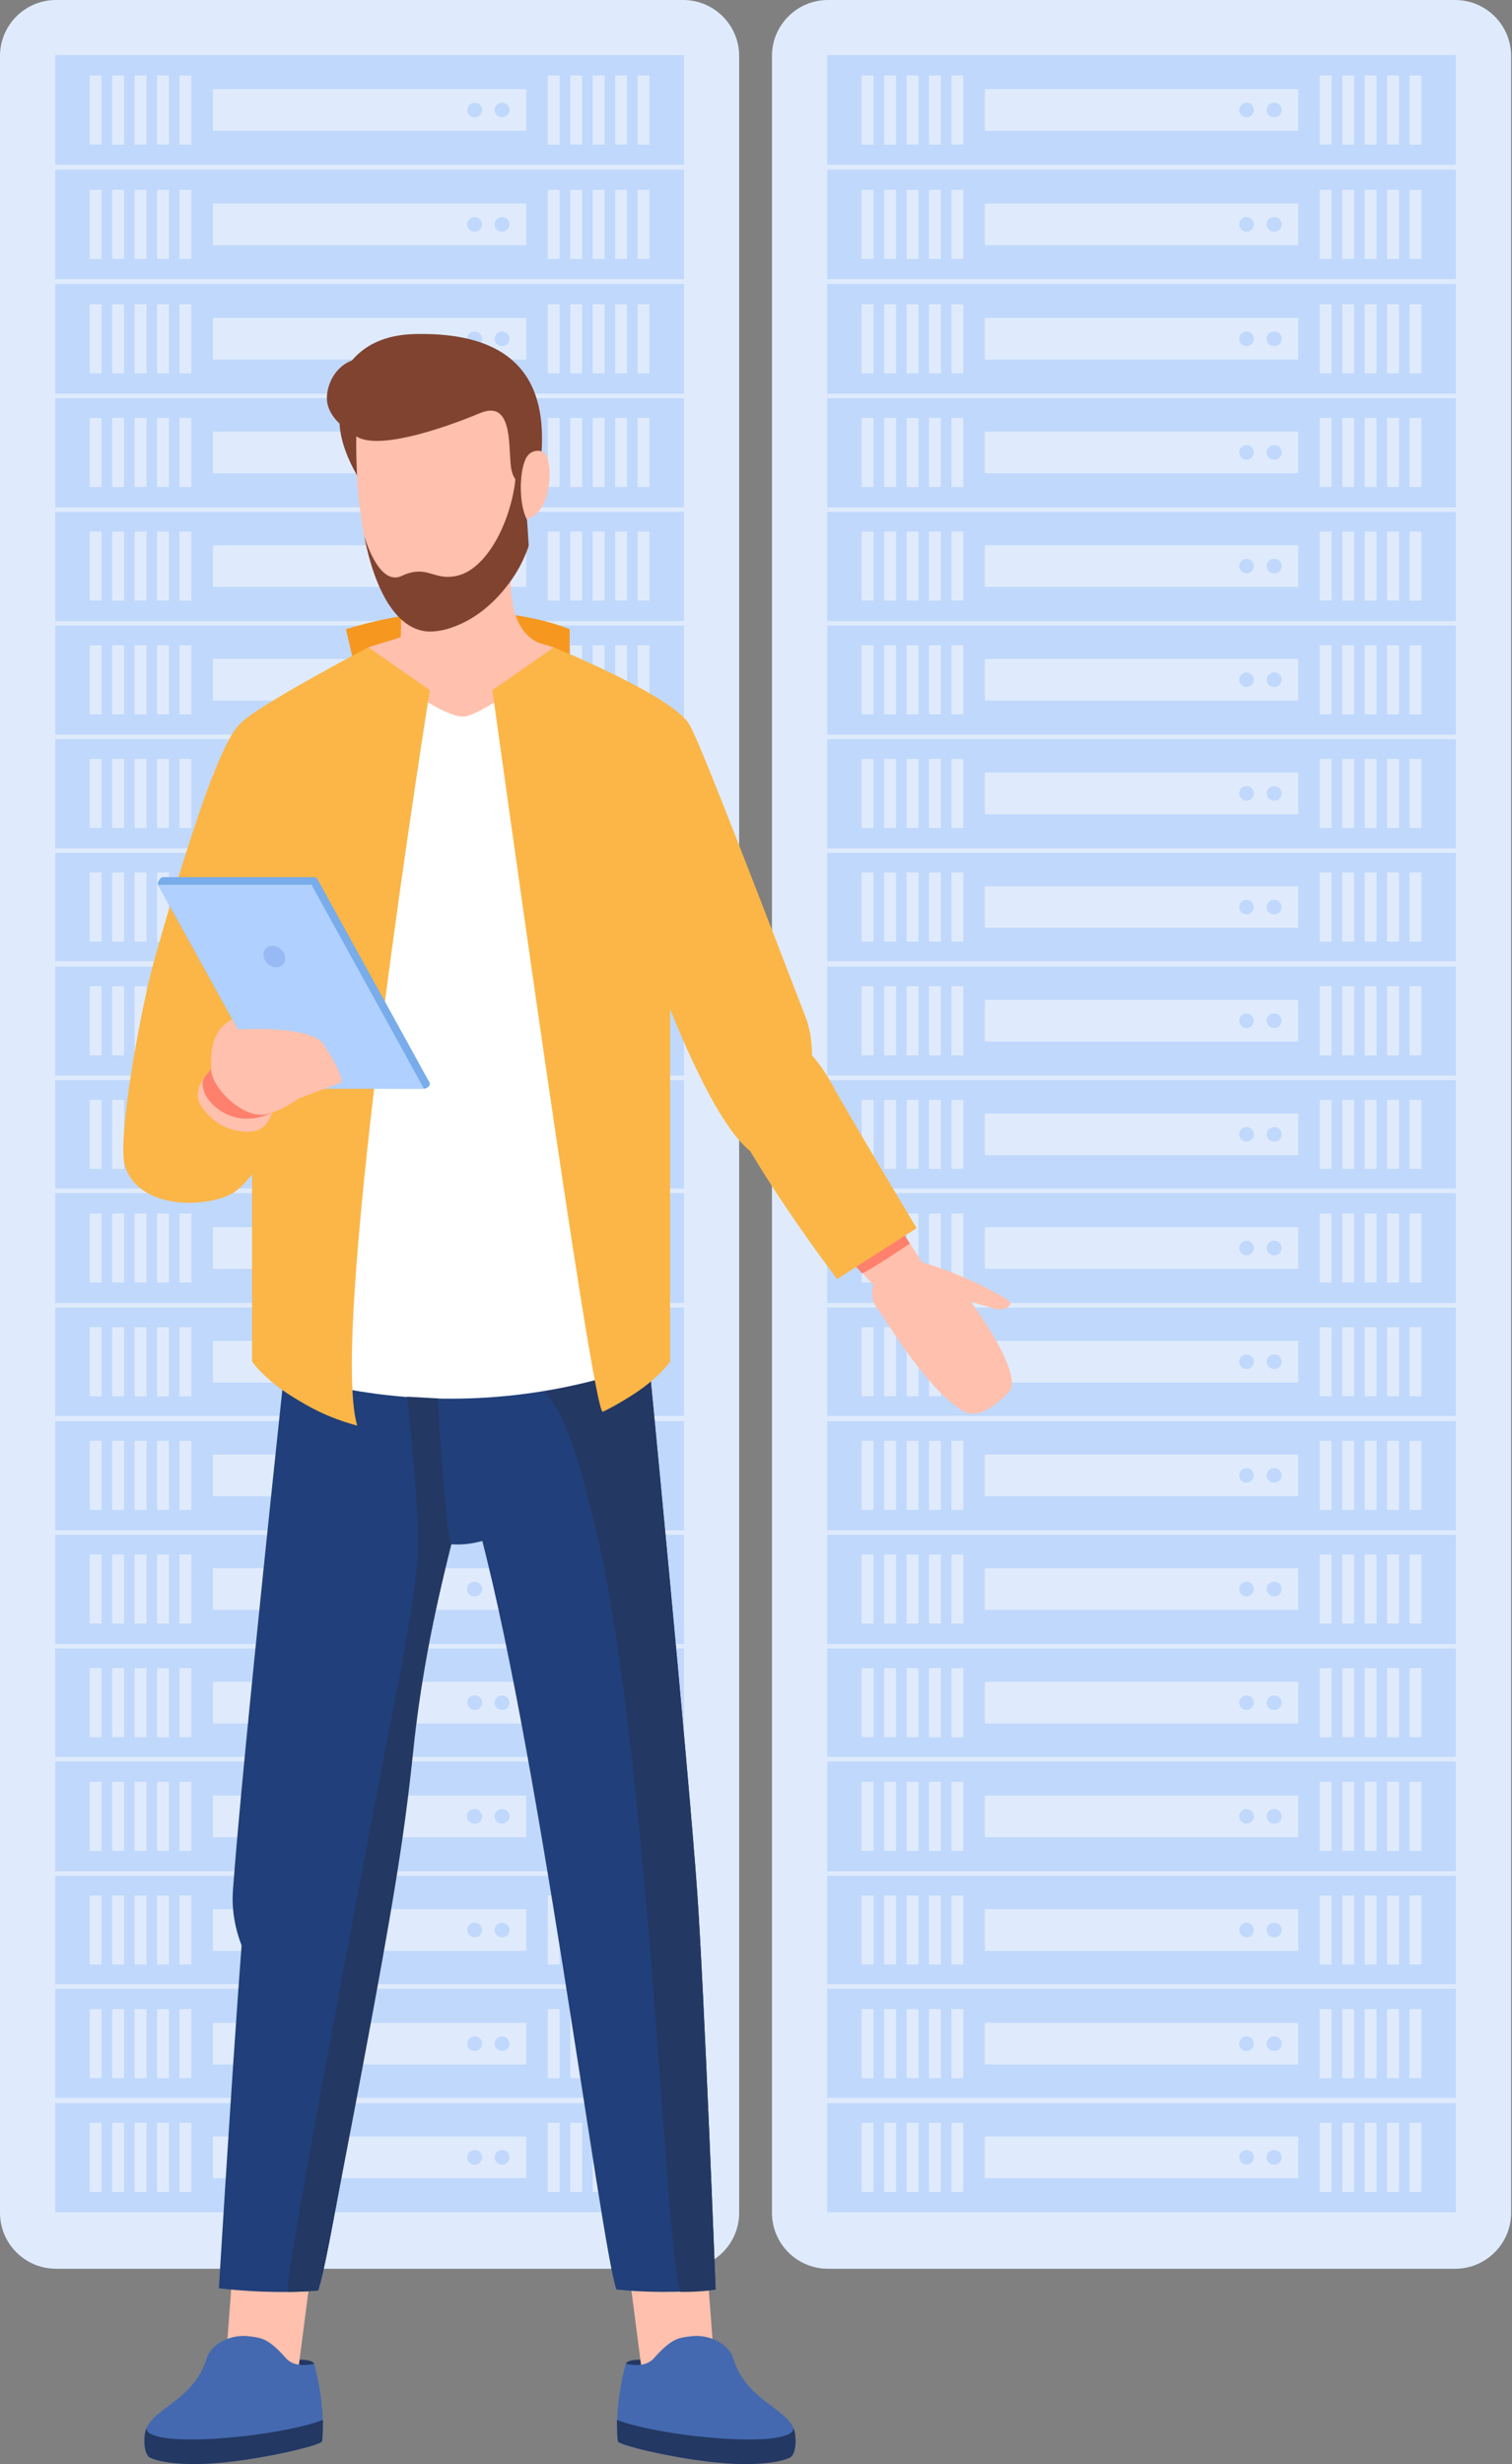 <svg width="270" height="440" fill="none" xmlns="http://www.w3.org/2000/svg"><rect width="100%" height="100%" fill="#808080" stroke="none"/><path d="M259.841 0H147.849c-5.523 0-10 4.477-10 10v385.127c0 5.523 4.477 10 10 10h111.992c5.523 0 10-4.477 10-10V10c0-5.523-4.477-10-10-10z" fill="#DFEBFD"/><path d="M259.982 9.434H147.708v386.014h112.274V9.434z" fill="#C0D8FB"/><path d="M259.981 374.605H147.707v.821h112.274v-.821zm0 20.433H147.707v.821h112.274v-.821zm-103.993-15.975h-2.117v12.338h2.117v-12.338zm4.009 0h-2.117v12.338h2.117v-12.338zm4.008 0h-2.117v12.338h2.117v-12.338zm4.008 0h-2.117v12.338h2.117v-12.338zm4.008 0h-2.117v12.338h2.117v-12.338zm65.762 0h-2.117v12.338h2.117v-12.338zm4.018 0h-2.116v12.338h2.116v-12.338zm4.008 0h-2.117v12.338h2.117v-12.338zm4.009 0h-2.117v12.338h2.117v-12.338zm4.008 0h-2.117v12.338h2.117v-12.338zm-22.001 2.444h-55.961v7.44h55.961v-7.44z" fill="#DFEBFD"/><path d="M227.532 386.532a1.301 1.301 0 100-2.6 1.301 1.301 0 100 2.6zm-4.939 0c.719 0 1.303-.582 1.303-1.3 0-.718-.584-1.3-1.303-1.3-.72 0-1.304.582-1.304 1.3 0 .718.584 1.3 1.304 1.3z" fill="#C0D8FB"/><path d="M259.981 354.309H147.707v.821h112.274v-.821zm0 20.433H147.707v.821h112.274v-.821zm-103.993-15.975h-2.117v12.338h2.117v-12.338zm4.009 0h-2.117v12.338h2.117v-12.338zm4.008 0h-2.117v12.338h2.117v-12.338zm4.008 0h-2.117v12.338h2.117v-12.338zm4.008 0h-2.117v12.338h2.117v-12.338zm65.762 0h-2.117v12.338h2.117v-12.338zm4.018 0h-2.116v12.338h2.116v-12.338zm4.008 0h-2.117v12.338h2.117v-12.338zm4.009 0h-2.117v12.338h2.117v-12.338zm4.008 0h-2.117v12.338h2.117v-12.338zm-22.001 2.444h-55.961v7.44h55.961v-7.44z" fill="#DFEBFD"/><path d="M227.532 366.236a1.301 1.301 0 100-2.6 1.301 1.301 0 100 2.6zm-4.939 0c.719 0 1.303-.582 1.303-1.3 0-.718-.584-1.3-1.303-1.3-.72 0-1.304.582-1.304 1.3 0 .718.584 1.3 1.304 1.3z" fill="#C0D8FB"/><path d="M155.989 338.471h-2.117v12.328h2.117v-12.328zm4.009 0h-2.117v12.328h2.117v-12.328zm4.008 0h-2.117v12.328h2.117v-12.328zm4.008 0h-2.117v12.328h2.117v-12.328zm4.008 0h-2.117v12.328h2.117v-12.328zm65.761 0h-2.117v12.328h2.117v-12.328zm4.018 0h-2.116v12.328h2.116v-12.328zm4.008 0h-2.117v12.328h2.117v-12.328zm4.009 0h-2.117v12.328h2.117v-12.328zm4.008 0h-2.117v12.328h2.117v-12.328zm-22.001 2.444h-55.961v7.44h55.961v-7.44z" fill="#DFEBFD"/><path d="M227.532 345.94a1.301 1.301 0 100-2.6 1.301 1.301 0 100 2.6zm-4.939 0c.719 0 1.303-.582 1.303-1.3 0-.718-.584-1.3-1.303-1.3-.72 0-1.304.582-1.304 1.3 0 .718.584 1.3 1.304 1.3z" fill="#C0D8FB"/><path d="M259.981 313.717H147.707v.822h112.274v-.822zm0 20.423H147.707v.822h112.274v-.822zm-103.993-15.965h-2.117v12.338h2.117v-12.338zm4.009 0h-2.117v12.338h2.117v-12.338zm4.008 0h-2.117v12.338h2.117v-12.338zm4.008 0h-2.117v12.338h2.117v-12.338zm4.008 0h-2.117v12.338h2.117v-12.338zm65.762 0h-2.117v12.338h2.117v-12.338zm4.018 0h-2.116v12.338h2.116v-12.338zm4.008 0h-2.117v12.338h2.117v-12.338zm4.009 0h-2.117v12.338h2.117v-12.338zm4.008 0h-2.117v12.338h2.117v-12.338zm-22.001 2.445h-55.961v7.439h55.961v-7.439z" fill="#DFEBFD"/><path d="M227.532 325.645a1.301 1.301 0 100-2.601 1.301 1.301 0 100 2.601zm-4.939 0c.719 0 1.303-.583 1.303-1.301s-.584-1.3-1.303-1.3c-.72 0-1.304.582-1.304 1.3 0 .718.584 1.301 1.304 1.301z" fill="#C0D8FB"/><path d="M155.989 297.879h-2.117v12.338h2.117v-12.338zm4.009 0h-2.117v12.338h2.117v-12.338zm4.008 0h-2.117v12.338h2.117v-12.338zm4.008 0h-2.117v12.338h2.117v-12.338zm4.008 0h-2.117v12.338h2.117v-12.338zm65.761 0h-2.117v12.338h2.117v-12.338zm4.018 0h-2.116v12.338h2.116v-12.338zm4.008 0h-2.117v12.338h2.117v-12.338zm4.009 0h-2.117v12.338h2.117v-12.338zm4.008 0h-2.117v12.338h2.117v-12.338zm-22.001 2.444h-55.961v7.44h55.961v-7.44z" fill="#DFEBFD"/><path d="M227.532 305.348a1.301 1.301 0 100-2.6 1.301 1.301 0 100 2.6zm-4.939 0c.719 0 1.303-.582 1.303-1.3 0-.718-.584-1.3-1.303-1.3-.72 0-1.304.582-1.304 1.3 0 .718.584 1.3 1.304 1.3z" fill="#C0D8FB"/><path d="M259.981 293.548H147.707v.822h112.274v-.822zm-103.993-15.965h-2.117v12.329h2.117v-12.329zm4.009 0h-2.117v12.329h2.117v-12.329zm4.008 0h-2.117v12.329h2.117v-12.329zm4.008 0h-2.117v12.329h2.117v-12.329zm4.008 0h-2.117v12.329h2.117v-12.329zm65.762 0h-2.117v12.329h2.117v-12.329zm4.018 0h-2.116v12.329h2.116v-12.329zm4.008 0h-2.117v12.329h2.117v-12.329zm4.009 0h-2.117v12.329h2.117v-12.329zm4.008 0h-2.117v12.329h2.117v-12.329zm-22.001 2.445h-55.961v7.439h55.961v-7.439z" fill="#DFEBFD"/><path d="M227.532 285.053a1.301 1.301 0 100-2.601 1.301 1.301 0 100 2.601zm-4.939 0c.719 0 1.303-.582 1.303-1.301 0-.718-.584-1.3-1.303-1.3-.72 0-1.304.582-1.304 1.3 0 .719.584 1.301 1.304 1.301z" fill="#C0D8FB"/><path d="M259.981 252.829H147.707v.821h112.274v-.821zm0 20.423H147.707v.821h112.274v-.821zm-103.993-15.965h-2.117v12.328h2.117v-12.328zm4.009 0h-2.117v12.328h2.117v-12.328zm4.008 0h-2.117v12.328h2.117v-12.328zm4.008 0h-2.117v12.328h2.117v-12.328zm4.008 0h-2.117v12.328h2.117v-12.328zm65.761 0h-2.117v12.328h2.117v-12.328zm4.018 0h-2.116v12.328h2.116v-12.328zm4.008 0h-2.117v12.328h2.117v-12.328zm4.008 0h-2.117v12.328h2.117v-12.328zm4.01 0h-2.117v12.328h2.117v-12.328zm-22.001 2.444h-55.961v7.44h55.961v-7.44z" fill="#DFEBFD"/><path d="M227.532 264.757a1.301 1.301 0 100-2.601 1.301 1.301 0 100 2.601zm-4.939 0c.719 0 1.303-.583 1.303-1.301s-.584-1.3-1.303-1.3c-.72 0-1.304.582-1.304 1.3 0 .718.584 1.301 1.304 1.301z" fill="#C0D8FB"/><path d="M259.981 252.956H147.707v.822h112.274v-.822zm-103.993-15.964h-2.117v12.337h2.117v-12.337zm4.009 0h-2.117v12.337h2.117v-12.337zm4.008 0h-2.117v12.337h2.117v-12.337zm4.008 0h-2.117v12.337h2.117v-12.337zm4.008 0h-2.117v12.337h2.117v-12.337zm65.762 0h-2.117v12.337h2.117v-12.337zm4.018 0h-2.116v12.337h2.116v-12.337zm4.008 0h-2.117v12.337h2.117v-12.337zm4.009 0h-2.117v12.337h2.117v-12.337zm4.008 0h-2.117v12.337h2.117v-12.337zm-22.001 2.444h-55.961v7.44h55.961v-7.44z" fill="#DFEBFD"/><path d="M227.532 244.461a1.301 1.301 0 100-2.601 1.301 1.301 0 100 2.601zm-4.939 0c.719 0 1.303-.582 1.303-1.3 0-.719-.584-1.301-1.303-1.301-.72 0-1.304.582-1.304 1.301 0 .718.584 1.3 1.304 1.3z" fill="#C0D8FB"/><path d="M259.981 212.237H147.707v.822h112.274v-.822zm0 20.424H147.707v.821h112.274v-.821zm-103.993-15.965h-2.117v12.328h2.117v-12.328zm4.009 0h-2.117v12.328h2.117v-12.328zm4.008 0h-2.117v12.328h2.117v-12.328zm4.008 0h-2.117v12.328h2.117v-12.328zm4.008 0h-2.117v12.328h2.117v-12.328zm65.762 0h-2.117v12.328h2.117v-12.328zm4.018 0h-2.116v12.328h2.116v-12.328zm4.008 0h-2.117v12.328h2.117v-12.328zm4.009 0h-2.117v12.328h2.117v-12.328zm4.008 0h-2.117v12.328h2.117v-12.328zm-22.001 2.444h-55.961v7.44h55.961v-7.44z" fill="#DFEBFD"/><path d="M227.532 224.165a1.301 1.301 0 100-2.601 1.301 1.301 0 100 2.601zm-4.939 0c.719 0 1.303-.582 1.303-1.301 0-.718-.584-1.3-1.303-1.3-.72 0-1.304.582-1.304 1.3 0 .719.584 1.301 1.304 1.301z" fill="#C0D8FB"/><path d="M155.989 196.4h-2.117v12.328h2.117V196.4zm4.009 0h-2.117v12.328h2.117V196.4zm4.008 0h-2.117v12.328h2.117V196.4zm4.008 0h-2.117v12.328h2.117V196.4zm4.008 0h-2.117v12.328h2.117V196.4zm65.761 0h-2.117v12.328h2.117V196.4zm4.018 0h-2.116v12.328h2.116V196.4zm4.008 0h-2.117v12.328h2.117V196.4zm4.009 0h-2.117v12.328h2.117V196.4zm4.008 0h-2.117v12.328h2.117V196.4zm-22.001 2.444h-55.961v7.44h55.961v-7.44z" fill="#DFEBFD"/><path d="M227.532 203.869a1.301 1.301 0 100-2.601 1.301 1.301 0 100 2.601zm-4.939 0c.719 0 1.303-.582 1.303-1.3 0-.719-.584-1.301-1.303-1.301-.72 0-1.304.582-1.304 1.301 0 .718.584 1.3 1.304 1.3z" fill="#C0D8FB"/><path d="M259.981 171.646H147.707v.821h112.274v-.821zm0 20.423H147.707v.821h112.274v-.821zm-103.993-15.965h-2.117v12.338h2.117v-12.338zm4.009 0h-2.117v12.338h2.117v-12.338zm4.008 0h-2.117v12.338h2.117v-12.338zm4.008 0h-2.117v12.338h2.117v-12.338zm4.008 0h-2.117v12.338h2.117v-12.338zm65.762 0h-2.117v12.338h2.117v-12.338zm4.018 0h-2.116v12.338h2.116v-12.338zm4.008 0h-2.117v12.338h2.117v-12.338zm4.009 0h-2.117v12.338h2.117v-12.338zm4.008 0h-2.117v12.338h2.117v-12.338zm-22.001 2.444h-55.961v7.44h55.961v-7.44z" fill="#DFEBFD"/><path d="M227.532 183.573a1.301 1.301 0 100-2.601 1.301 1.301 0 100 2.601zm-4.939 0c.719 0 1.303-.582 1.303-1.3a1.303 1.303 0 00-2.607 0c0 .718.584 1.3 1.304 1.3z" fill="#C0D8FB"/><path d="M259.981 171.773H147.707v.821h112.274v-.821zm-103.993-15.965h-2.117v12.338h2.117v-12.338zm4.009 0h-2.117v12.338h2.117v-12.338zm4.008 0h-2.117v12.338h2.117v-12.338zm4.008 0h-2.117v12.338h2.117v-12.338zm4.008 0h-2.117v12.338h2.117v-12.338zm65.762 0h-2.117v12.338h2.117v-12.338zm4.018 0h-2.116v12.338h2.116v-12.338zm4.008 0h-2.117v12.338h2.117v-12.338zm4.009 0h-2.117v12.338h2.117v-12.338zm4.008 0h-2.117v12.338h2.117v-12.338zm-22.001 2.444h-55.961v7.44h55.961v-7.44z" fill="#DFEBFD"/><path d="M227.532 163.277a1.301 1.301 0 100-2.601 1.301 1.301 0 100 2.601zm-4.939 0c.719 0 1.303-.582 1.303-1.3a1.303 1.303 0 00-2.607 0c0 .718.584 1.3 1.304 1.3z" fill="#C0D8FB"/><path d="M259.981 151.477H147.707v.821h112.274v-.821zm-103.993-15.965h-2.117v12.338h2.117v-12.338zm4.009 0h-2.117v12.338h2.117v-12.338zm4.008 0h-2.117v12.338h2.117v-12.338zm4.008 0h-2.117v12.338h2.117v-12.338zm4.008 0h-2.117v12.338h2.117v-12.338zm65.762 0h-2.117v12.338h2.117v-12.338zm4.018 0h-2.116v12.338h2.116v-12.338zm4.008 0h-2.117v12.338h2.117v-12.338zm4.009 0h-2.117v12.338h2.117v-12.338zm4.008 0h-2.117v12.338h2.117v-12.338zm-22.001 2.444h-55.961v7.44h55.961v-7.44z" fill="#DFEBFD"/><path d="M227.532 142.981a1.301 1.301 0 100-2.601 1.301 1.301 0 100 2.601zm-4.939 0c.719 0 1.303-.582 1.303-1.3a1.303 1.303 0 00-2.607 0c0 .718.584 1.3 1.304 1.3z" fill="#C0D8FB"/><path d="M259.981 131.181H147.707v.821h112.274v-.821zm-103.993-15.965h-2.117v12.338h2.117v-12.338zm4.009 0h-2.117v12.338h2.117v-12.338zm4.008 0h-2.117v12.338h2.117v-12.338zm4.008 0h-2.117v12.338h2.117v-12.338zm4.008 0h-2.117v12.338h2.117v-12.338zm65.762 0h-2.117v12.338h2.117v-12.338zm4.018 0h-2.116v12.338h2.116v-12.338zm4.008 0h-2.117v12.338h2.117v-12.338zm4.009 0h-2.117v12.338h2.117v-12.338zm4.008 0h-2.117v12.338h2.117v-12.338zm-22.001 2.444h-55.961v7.44h55.961v-7.44z" fill="#DFEBFD"/><path d="M227.532 122.685a1.301 1.301 0 100-2.601 1.301 1.301 0 100 2.601zm-4.939 0c.719 0 1.303-.582 1.303-1.3a1.303 1.303 0 00-2.607 0c0 .718.584 1.3 1.304 1.3z" fill="#C0D8FB"/><path d="M259.981 110.885H147.707v.821h112.274v-.821zM155.988 94.92h-2.117v12.338h2.117V94.92zm4.009 0h-2.117v12.338h2.117V94.92zm4.008 0h-2.117v12.338h2.117V94.92zm4.008 0h-2.117v12.338h2.117V94.92zm4.008 0h-2.117v12.338h2.117V94.92zm65.762 0h-2.117v12.338h2.117V94.92zm4.018 0h-2.116v12.338h2.116V94.92zm4.008 0h-2.117v12.338h2.117V94.92zm4.009 0h-2.117v12.338h2.117V94.92zm4.008 0h-2.117v12.338h2.117V94.92zm-22.001 2.444h-55.961v7.44h55.961v-7.44z" fill="#DFEBFD"/><path d="M227.532 102.389a1.301 1.301 0 100-2.6 1.301 1.301 0 100 2.6zm-4.939 0c.719 0 1.303-.582 1.303-1.3 0-.718-.584-1.3-1.303-1.3-.72 0-1.304.582-1.304 1.3 0 .718.584 1.3 1.304 1.3z" fill="#C0D8FB"/><path d="M259.981 90.589H147.707v.82h112.274v-.82zM155.988 74.624h-2.117v12.338h2.117V74.624zm4.009 0h-2.117v12.338h2.117V74.624zm4.008 0h-2.117v12.338h2.117V74.624zm4.008 0h-2.117v12.338h2.117V74.624zm4.008 0h-2.117v12.338h2.117V74.624zm65.762 0h-2.117v12.338h2.117V74.624zm4.018 0h-2.116v12.338h2.116V74.624zm4.008 0h-2.117v12.338h2.117V74.624zm4.009 0h-2.117v12.338h2.117V74.624zm4.008 0h-2.117v12.338h2.117V74.624zm-22.001 2.444h-55.961v7.44h55.961v-7.44z" fill="#DFEBFD"/><path d="M227.532 82.093a1.301 1.301 0 100-2.6 1.301 1.301 0 100 2.6zm-4.939 0c.719 0 1.303-.582 1.303-1.3 0-.718-.584-1.3-1.303-1.3-.72 0-1.304.582-1.304 1.3 0 .718.584 1.3 1.304 1.3z" fill="#C0D8FB"/><path d="M259.981 49.87H147.707v.821h112.274v-.821zm0 20.423H147.707v.821h112.274v-.821zM155.988 54.328h-2.117v12.338h2.117V54.328zm4.009 0h-2.117v12.338h2.117V54.328zm4.008 0h-2.117v12.338h2.117V54.328zm4.008 0h-2.117v12.338h2.117V54.328zm4.008 0h-2.117v12.338h2.117V54.328zm65.762 0h-2.117v12.338h2.117V54.328zm4.018 0h-2.116v12.338h2.116V54.328zm4.008 0h-2.117v12.338h2.117V54.328zm4.009 0h-2.117v12.338h2.117V54.328zm4.008 0h-2.117v12.338h2.117V54.328zm-22.001 2.444h-55.961v7.44h55.961v-7.44z" fill="#DFEBFD"/><path d="M227.532 61.797a1.301 1.301 0 100-2.6 1.301 1.301 0 100 2.6zm-4.939 0c.719 0 1.303-.582 1.303-1.3 0-.718-.584-1.3-1.303-1.3-.72 0-1.304.582-1.304 1.3 0 .718.584 1.3 1.304 1.3z" fill="#C0D8FB"/><path d="M259.981 29.447H147.707v.82h112.274v-.82z" fill="#F4F5F9"/><path d="M259.981 49.87H147.707v.821h112.274v-.821zM155.988 33.905h-2.117v12.338h2.117V33.905zm4.009 0h-2.117v12.338h2.117V33.905zm4.008 0h-2.117v12.338h2.117V33.905zm4.008 0h-2.117v12.338h2.117V33.905zm4.008 0h-2.117v12.338h2.117V33.905zm65.761 0h-2.117v12.338h2.117V33.905zm4.018 0h-2.116v12.338h2.116V33.905zm4.008 0h-2.117v12.338h2.117V33.905zm4.008 0h-2.117v12.338h2.117V33.905zm4.01 0h-2.117v12.338h2.117V33.905zm-22.001 2.444h-55.961v7.44h55.961v-7.44z" fill="#DFEBFD"/><path d="M227.532 41.364a1.301 1.301 0 100-2.6 1.301 1.301 0 100 2.6zm-4.939 0c.719 0 1.303-.582 1.303-1.3 0-.718-.584-1.3-1.303-1.3-.72 0-1.304.582-1.304 1.3 0 .718.584 1.3 1.304 1.3z" fill="#C0D8FB"/><path d="M259.981 9.024H147.707v.82h112.274v-.82zm0 20.423H147.707v.821h112.274v-.821zM155.988 13.482h-2.117V25.82h2.117V13.482zm4.009 0h-2.117V25.82h2.117V13.482zm4.008 0h-2.117V25.82h2.117V13.482zm4.008 0h-2.117V25.82h2.117V13.482zm4.008 0h-2.117V25.82h2.117V13.482zm65.762 0h-2.117V25.82h2.117V13.482zm4.018 0h-2.116V25.82h2.116V13.482zm4.008 0h-2.117V25.82h2.117V13.482zm4.009 0h-2.117V25.82h2.117V13.482zm4.008 0h-2.117V25.82h2.117V13.482zm-22.001 2.444h-55.961v7.44h55.961v-7.44z" fill="#DFEBFD"/><path d="M227.532 20.941a1.301 1.301 0 100-2.6 1.301 1.301 0 100 2.6zm-4.939 0c.719 0 1.303-.582 1.303-1.3 0-.718-.584-1.3-1.303-1.3-.72 0-1.304.582-1.304 1.3 0 .718.584 1.3 1.304 1.3z" fill="#C0D8FB"/><path d="M121.992 0H10C4.477 0 0 4.477 0 10v385.127c0 5.523 4.477 10 10 10h111.992c5.523 0 10-4.477 10-10V10c0-5.523-4.477-10-10-10z" fill="#DFEBFD"/><path d="M122.133 9.434H9.859v386.014h112.274V9.434z" fill="#C0D8FB"/><path d="M122.133 374.605H9.859v.821h112.274v-.821zm0 20.433H9.859v.821h112.274v-.821zM18.14 379.063h-2.117v12.338h2.117v-12.338zm4.008 0h-2.117v12.338h2.117v-12.338zm4.01 0H24.04v12.338h2.117v-12.338zm4.008 0h-2.117v12.338h2.117v-12.338zm4.007 0h-2.116v12.338h2.116v-12.338zm65.761 0h-2.117v12.338h2.117v-12.338zm4.019 0h-2.117v12.338h2.117v-12.338zm4.008 0h-2.117v12.338h2.117v-12.338zm4.007 0h-2.116v12.338h2.116v-12.338zm4.01 0h-2.117v12.338h2.117v-12.338zm-22.002 2.444h-55.96v7.44h55.96v-7.44z" fill="#DFEBFD"/><path d="M89.683 386.532c.72 0 1.304-.582 1.304-1.3 0-.718-.584-1.3-1.304-1.3a1.301 1.301 0 100 2.6zm-4.939 0a1.301 1.301 0 100-2.6c-.72 0-1.304.582-1.304 1.3 0 .718.584 1.3 1.304 1.3z" fill="#C0D8FB"/><path d="M122.133 354.309H9.859v.821h112.274v-.821zm0 20.433H9.859v.821h112.274v-.821zM18.14 358.767h-2.117v12.338h2.117v-12.338zm4.008 0h-2.117v12.338h2.117v-12.338zm4.01 0H24.04v12.338h2.117v-12.338zm4.008 0h-2.117v12.338h2.117v-12.338zm4.007 0h-2.116v12.338h2.116v-12.338zm65.761 0h-2.117v12.338h2.117v-12.338zm4.019 0h-2.117v12.338h2.117v-12.338zm4.008 0h-2.117v12.338h2.117v-12.338zm4.007 0h-2.116v12.338h2.116v-12.338zm4.01 0h-2.117v12.338h2.117v-12.338zm-22.002 2.444h-55.96v7.44h55.96v-7.44z" fill="#DFEBFD"/><path d="M89.683 366.236c.72 0 1.304-.582 1.304-1.3 0-.718-.584-1.3-1.304-1.3a1.301 1.301 0 100 2.6zm-4.939 0a1.301 1.301 0 100-2.6c-.72 0-1.304.582-1.304 1.3 0 .718.584 1.3 1.304 1.3z" fill="#C0D8FB"/><path d="M18.14 338.471h-2.117v12.328h2.117v-12.328zm4.008 0h-2.117v12.328h2.117v-12.328zm4.01 0H24.04v12.328h2.117v-12.328zm4.008 0h-2.117v12.328h2.117v-12.328zm4.007 0h-2.116v12.328h2.116v-12.328zm65.761 0h-2.117v12.328h2.117v-12.328zm4.019 0h-2.117v12.328h2.117v-12.328zm4.008 0h-2.117v12.328h2.117v-12.328zm4.007 0h-2.116v12.328h2.116v-12.328zm4.01 0h-2.117v12.328h2.117v-12.328zm-22.002 2.444h-55.96v7.44h55.96v-7.44z" fill="#DFEBFD"/><path d="M89.684 345.94c.72 0 1.304-.582 1.304-1.3 0-.718-.584-1.3-1.304-1.3a1.301 1.301 0 100 2.6zm-4.94 0a1.301 1.301 0 100-2.6c-.72 0-1.304.582-1.304 1.3 0 .718.584 1.3 1.304 1.3z" fill="#C0D8FB"/><path d="M122.133 313.717H9.859v.822h112.274v-.822zm0 20.423H9.859v.822h112.274v-.822zM18.14 318.175h-2.117v12.338h2.117v-12.338zm4.008 0h-2.117v12.338h2.117v-12.338zm4.01 0H24.04v12.338h2.117v-12.338zm4.008 0h-2.117v12.338h2.117v-12.338zm4.007 0h-2.116v12.338h2.116v-12.338zm65.761 0h-2.117v12.338h2.117v-12.338zm4.019 0h-2.117v12.338h2.117v-12.338zm4.008 0h-2.117v12.338h2.117v-12.338zm4.007 0h-2.116v12.338h2.116v-12.338zm4.01 0h-2.117v12.338h2.117v-12.338zm-22.002 2.445h-55.96v7.439h55.96v-7.439z" fill="#DFEBFD"/><path d="M89.683 325.645c.72 0 1.304-.583 1.304-1.301s-.584-1.3-1.304-1.3a1.302 1.302 0 100 2.601zm-4.939 0a1.302 1.302 0 100-2.601 1.302 1.302 0 100 2.601z" fill="#C0D8FB"/><path d="M18.14 297.879h-2.117v12.338h2.117v-12.338zm4.008 0h-2.117v12.338h2.117v-12.338zm4.01 0H24.04v12.338h2.117v-12.338zm4.008 0h-2.117v12.338h2.117v-12.338zm4.007 0h-2.116v12.338h2.116v-12.338zm65.761 0h-2.117v12.338h2.117v-12.338zm4.019 0h-2.117v12.338h2.117v-12.338zm4.008 0h-2.117v12.338h2.117v-12.338zm4.007 0h-2.116v12.338h2.116v-12.338zm4.01 0h-2.117v12.338h2.117v-12.338zm-22.002 2.444h-55.96v7.44h55.96v-7.44z" fill="#DFEBFD"/><path d="M89.684 305.348c.72 0 1.304-.582 1.304-1.3 0-.718-.584-1.3-1.304-1.3a1.301 1.301 0 100 2.6zm-4.94 0a1.301 1.301 0 100-2.6c-.72 0-1.304.582-1.304 1.3 0 .718.584 1.3 1.304 1.3z" fill="#C0D8FB"/><path d="M122.133 293.548H9.859v.822h112.274v-.822zM18.14 277.583h-2.117v12.329h2.117v-12.329zm4.008 0h-2.117v12.329h2.117v-12.329zm4.01 0H24.04v12.329h2.117v-12.329zm4.008 0h-2.117v12.329h2.117v-12.329zm4.007 0h-2.116v12.329h2.116v-12.329zm65.761 0h-2.117v12.329h2.117v-12.329zm4.019 0h-2.117v12.329h2.117v-12.329zm4.008 0h-2.117v12.329h2.117v-12.329zm4.007 0h-2.116v12.329h2.116v-12.329zm4.01 0h-2.117v12.329h2.117v-12.329zm-22.002 2.445h-55.96v7.439h55.96v-7.439z" fill="#DFEBFD"/><path d="M89.683 285.053a1.302 1.302 0 100-2.601 1.302 1.302 0 100 2.601zm-4.939 0a1.302 1.302 0 100-2.601 1.302 1.302 0 100 2.601z" fill="#C0D8FB"/><path d="M122.133 252.829H9.859v.821h112.274v-.821zm0 20.423H9.859v.821h112.274v-.821zM18.14 257.287h-2.117v12.328h2.117v-12.328zm4.008 0h-2.117v12.328h2.117v-12.328zm4.01 0H24.04v12.328h2.117v-12.328zm4.008 0h-2.117v12.328h2.117v-12.328zm4.007 0h-2.116v12.328h2.116v-12.328zm65.761 0h-2.117v12.328h2.117v-12.328zm4.019 0h-2.117v12.328h2.117v-12.328zm4.008 0h-2.117v12.328h2.117v-12.328zm4.007 0h-2.116v12.328h2.116v-12.328zm4.01 0h-2.117v12.328h2.117v-12.328zm-22.002 2.444h-55.96v7.44h55.96v-7.44z" fill="#DFEBFD"/><path d="M89.683 264.757c.72 0 1.304-.583 1.304-1.301s-.584-1.3-1.304-1.3a1.302 1.302 0 100 2.601zm-4.939 0a1.302 1.302 0 100-2.601 1.302 1.302 0 100 2.601z" fill="#C0D8FB"/><path d="M122.133 252.957H9.859v.821h112.274v-.821zM18.14 236.992h-2.117v12.337h2.117v-12.337zm4.008 0h-2.117v12.337h2.117v-12.337zm4.01 0H24.04v12.337h2.117v-12.337zm4.008 0h-2.117v12.337h2.117v-12.337zm4.007 0h-2.116v12.337h2.116v-12.337zm65.761 0h-2.117v12.337h2.117v-12.337zm4.019 0h-2.117v12.337h2.117v-12.337zm4.008 0h-2.117v12.337h2.117v-12.337zm4.007 0h-2.116v12.337h2.116v-12.337zm4.01 0h-2.117v12.337h2.117v-12.337zm-22.002 2.444h-55.96v7.44h55.96v-7.44z" fill="#DFEBFD"/><path d="M89.683 244.461a1.302 1.302 0 100-2.601 1.302 1.302 0 100 2.601zm-4.939 0a1.302 1.302 0 100-2.601 1.302 1.302 0 100 2.601z" fill="#C0D8FB"/><path d="M122.133 212.237H9.859v.822h112.274v-.822zm0 20.424H9.859v.821h112.274v-.821zM18.14 216.696h-2.117v12.328h2.117v-12.328zm4.008 0h-2.117v12.328h2.117v-12.328zm4.01 0H24.04v12.328h2.117v-12.328zm4.008 0h-2.117v12.328h2.117v-12.328zm4.007 0h-2.116v12.328h2.116v-12.328zm65.761 0h-2.117v12.328h2.117v-12.328zm4.019 0h-2.117v12.328h2.117v-12.328zm4.008 0h-2.117v12.328h2.117v-12.328zm4.007 0h-2.116v12.328h2.116v-12.328zm4.01 0h-2.117v12.328h2.117v-12.328zm-22.002 2.444h-55.96v7.44h55.96v-7.44z" fill="#DFEBFD"/><path d="M89.683 224.165a1.302 1.302 0 100-2.601 1.302 1.302 0 100 2.601zm-4.939 0a1.302 1.302 0 100-2.601 1.302 1.302 0 100 2.601z" fill="#C0D8FB"/><path d="M18.14 196.4h-2.117v12.328h2.117V196.4zm4.008 0h-2.117v12.328h2.117V196.4zm4.01 0H24.04v12.328h2.117V196.4zm4.008 0h-2.117v12.328h2.117V196.4zm4.007 0h-2.116v12.328h2.116V196.4zm65.761 0h-2.117v12.328h2.117V196.4zm4.019 0h-2.117v12.328h2.117V196.4zm4.008 0h-2.117v12.328h2.117V196.4zm4.007 0h-2.116v12.328h2.116V196.4zm4.01 0h-2.117v12.328h2.117V196.4zm-22.002 2.444h-55.96v7.44h55.96v-7.44z" fill="#DFEBFD"/><path d="M89.684 203.869a1.302 1.302 0 100-2.601 1.302 1.302 0 100 2.601zm-4.94 0a1.302 1.302 0 100-2.601 1.302 1.302 0 100 2.601z" fill="#C0D8FB"/><path d="M122.133 171.646H9.859v.821h112.274v-.821zm0 20.423H9.859v.821h112.274v-.821zM18.14 176.104h-2.117v12.338h2.117v-12.338zm4.008 0h-2.117v12.338h2.117v-12.338zm4.01 0H24.04v12.338h2.117v-12.338zm4.008 0h-2.117v12.338h2.117v-12.338zm4.007 0h-2.116v12.338h2.116v-12.338zm65.761 0h-2.117v12.338h2.117v-12.338zm4.019 0h-2.117v12.338h2.117v-12.338zm4.008 0h-2.117v12.338h2.117v-12.338zm4.007 0h-2.116v12.338h2.116v-12.338zm4.01 0h-2.117v12.338h2.117v-12.338zm-22.002 2.444h-55.96v7.44h55.96v-7.44z" fill="#DFEBFD"/><path d="M89.683 183.573a1.302 1.302 0 100-2.601 1.302 1.302 0 100 2.601zm-4.939 0a1.302 1.302 0 100-2.601c-.72 0-1.304.583-1.304 1.301s.584 1.3 1.304 1.3z" fill="#C0D8FB"/><path d="M122.133 171.773H9.859v.821h112.274v-.821zM18.14 155.808h-2.117v12.338h2.117v-12.338zm4.008 0h-2.117v12.338h2.117v-12.338zm4.01 0H24.04v12.338h2.117v-12.338zm4.008 0h-2.117v12.338h2.117v-12.338zm4.007 0h-2.116v12.338h2.116v-12.338zm65.761 0h-2.117v12.338h2.117v-12.338zm4.019 0h-2.117v12.338h2.117v-12.338zm4.008 0h-2.117v12.338h2.117v-12.338zm4.007 0h-2.116v12.338h2.116v-12.338zm4.01 0h-2.117v12.338h2.117v-12.338zm-22.002 2.444h-55.96v7.44h55.96v-7.44z" fill="#DFEBFD"/><path d="M89.683 163.277a1.302 1.302 0 100-2.601 1.302 1.302 0 100 2.601zm-4.939 0a1.302 1.302 0 100-2.601 1.302 1.302 0 100 2.601z" fill="#C0D8FB"/><path d="M122.133 151.477H9.859v.821h112.274v-.821zM18.14 135.512h-2.117v12.338h2.117v-12.338zm4.008 0h-2.117v12.338h2.117v-12.338zm4.01 0H24.04v12.338h2.117v-12.338zm4.008 0h-2.117v12.338h2.117v-12.338zm4.007 0h-2.116v12.338h2.116v-12.338zm65.761 0h-2.117v12.338h2.117v-12.338zm4.019 0h-2.117v12.338h2.117v-12.338zm4.008 0h-2.117v12.338h2.117v-12.338zm4.007 0h-2.116v12.338h2.116v-12.338zm4.01 0h-2.117v12.338h2.117v-12.338zm-22.002 2.444h-55.96v7.44h55.96v-7.44z" fill="#DFEBFD"/><path d="M89.683 142.981a1.302 1.302 0 100-2.601 1.302 1.302 0 100 2.601zm-4.939 0a1.302 1.302 0 100-2.601c-.72 0-1.304.583-1.304 1.301s.584 1.3 1.304 1.3z" fill="#C0D8FB"/><path d="M122.133 131.181H9.859v.821h112.274v-.821zM18.14 115.216h-2.117v12.338h2.117v-12.338zm4.008 0h-2.117v12.338h2.117v-12.338zm4.01 0H24.04v12.338h2.117v-12.338zm4.008 0h-2.117v12.338h2.117v-12.338zm4.007 0h-2.116v12.338h2.116v-12.338zm65.761 0h-2.117v12.338h2.117v-12.338zm4.019 0h-2.117v12.338h2.117v-12.338zm4.008 0h-2.117v12.338h2.117v-12.338zm4.007 0h-2.116v12.338h2.116v-12.338zm4.01 0h-2.117v12.338h2.117v-12.338zm-22.002 2.444h-55.96v7.44h55.96v-7.44z" fill="#DFEBFD"/><path d="M89.683 122.685a1.302 1.302 0 100-2.601 1.302 1.302 0 100 2.601zm-4.939 0a1.302 1.302 0 100-2.601c-.72 0-1.304.583-1.304 1.301s.584 1.3 1.304 1.3z" fill="#C0D8FB"/><path d="M122.133 110.885H9.859v.821h112.274v-.821zM18.14 94.92h-2.117v12.338h2.117V94.92zm4.008 0h-2.117v12.338h2.117V94.92zm4.01 0H24.04v12.338h2.117V94.92zm4.008 0h-2.117v12.338h2.117V94.92zm4.007 0h-2.116v12.338h2.116V94.92zm65.761 0h-2.117v12.338h2.117V94.92zm4.019 0h-2.117v12.338h2.117V94.92zm4.008 0h-2.117v12.338h2.117V94.92zm4.007 0h-2.116v12.338h2.116V94.92zm4.01 0h-2.117v12.338h2.117V94.92zm-22.002 2.444h-55.96v7.44h55.96v-7.44z" fill="#DFEBFD"/><path d="M89.683 102.389c.72 0 1.304-.582 1.304-1.3 0-.718-.584-1.3-1.304-1.3a1.301 1.301 0 100 2.6zm-4.939 0a1.301 1.301 0 100-2.6c-.72 0-1.304.582-1.304 1.3 0 .718.584 1.3 1.304 1.3z" fill="#C0D8FB"/><path d="M122.133 90.589H9.859v.821h112.274v-.821zM18.14 74.624h-2.117v12.338h2.117V74.624zm4.008 0h-2.117v12.338h2.117V74.624zm4.01 0H24.04v12.338h2.117V74.624zm4.008 0h-2.117v12.338h2.117V74.624zm4.007 0h-2.116v12.338h2.116V74.624zm65.761 0h-2.117v12.338h2.117V74.624zm4.019 0h-2.117v12.338h2.117V74.624zm4.008 0h-2.117v12.338h2.117V74.624zm4.007 0h-2.116v12.338h2.116V74.624zm4.01 0h-2.117v12.338h2.117V74.624zm-22.002 2.444h-55.96v7.44h55.96v-7.44z" fill="#DFEBFD"/><path d="M89.683 82.093c.72 0 1.304-.582 1.304-1.3 0-.718-.584-1.3-1.304-1.3a1.301 1.301 0 100 2.6zm-4.939 0a1.301 1.301 0 100-2.6c-.72 0-1.304.582-1.304 1.3 0 .718.584 1.3 1.304 1.3z" fill="#C0D8FB"/><path d="M122.133 49.87H9.859v.821h112.274v-.821zm0 20.423H9.859v.821h112.274v-.821zM18.14 54.328h-2.117v12.338h2.117V54.328zm4.008 0h-2.117v12.338h2.117V54.328zm4.01 0H24.04v12.338h2.117V54.328zm4.008 0h-2.117v12.338h2.117V54.328zm4.007 0h-2.116v12.338h2.116V54.328zm65.761 0h-2.117v12.338h2.117V54.328zm4.019 0h-2.117v12.338h2.117V54.328zm4.008 0h-2.117v12.338h2.117V54.328zm4.007 0h-2.116v12.338h2.116V54.328zm4.01 0h-2.117v12.338h2.117V54.328zm-22.002 2.444h-55.96v7.44h55.96v-7.44z" fill="#DFEBFD"/><path d="M89.683 61.797c.72 0 1.304-.582 1.304-1.3 0-.718-.584-1.3-1.304-1.3a1.301 1.301 0 100 2.6zm-4.939 0a1.301 1.301 0 100-2.6c-.72 0-1.304.582-1.304 1.3 0 .718.584 1.3 1.304 1.3z" fill="#C0D8FB"/><path d="M122.133 29.447H9.859v.82h112.274v-.82z" fill="#F4F5F9"/><path d="M122.133 49.87H9.859v.821h112.274v-.821zM18.14 33.905h-2.117v12.338h2.117V33.905zm4.008 0h-2.117v12.338h2.117V33.905zm4.01 0H24.04v12.338h2.117V33.905zm4.008 0h-2.117v12.338h2.117V33.905zm4.007 0h-2.116v12.338h2.116V33.905zm65.761 0h-2.117v12.338h2.117V33.905zm4.019 0h-2.117v12.338h2.117V33.905zm4.008 0h-2.117v12.338h2.117V33.905zm4.007 0h-2.116v12.338h2.116V33.905zm4.01 0h-2.117v12.338h2.117V33.905zm-22.002 2.444h-55.96v7.44h55.96v-7.44z" fill="#DFEBFD"/><path d="M89.683 41.364c.72 0 1.304-.582 1.304-1.3 0-.718-.584-1.3-1.304-1.3a1.301 1.301 0 100 2.6zm-4.939 0a1.301 1.301 0 100-2.6c-.72 0-1.304.582-1.304 1.3 0 .718.584 1.3 1.304 1.3z" fill="#C0D8FB"/><path d="M122.133 9.024H9.859v.82h112.274v-.82zm0 20.423H9.859v.821h112.274v-.821zM18.14 13.482h-2.117V25.82h2.117V13.482zm4.008 0h-2.117V25.82h2.117V13.482zm4.01 0H24.04V25.82h2.117V13.482zm4.008 0h-2.117V25.82h2.117V13.482zm4.007 0h-2.116V25.82h2.116V13.482zm65.761 0h-2.117V25.82h2.117V13.482zm4.019 0h-2.117V25.82h2.117V13.482zm4.008 0h-2.117V25.82h2.117V13.482zm4.007 0h-2.116V25.82h2.116V13.482zm4.01 0h-2.117V25.82h2.117V13.482zm-22.002 2.444h-55.96v7.44h55.96v-7.44z" fill="#DFEBFD"/><path d="M89.683 20.941c.72 0 1.304-.582 1.304-1.3 0-.718-.584-1.3-1.304-1.3a1.301 1.301 0 100 2.6zm-4.939 0a1.301 1.301 0 100-2.6c-.72 0-1.304.582-1.304 1.3 0 .718.584 1.3 1.304 1.3z" fill="#C0D8FB"/><path d="M111.779 422.088c.179-.562 1.489-.713 2.309-.713 1.302 0 2.345.383 2.345.864 0 .089.276.847.276 1.195 0 .954-1.123 1.72-2.514 1.72-1.382 0-2.514-.775-2.514-1.72.018-.294.054-1.213.098-1.346z" fill="#233862"/><path d="M104.772 347.341l10.02 77.421 12.542-5.732-5.411-71.689h-17.151z" fill="#FFC0AD"/><path d="M110.193 432.936c0 .749.017 1.507.071 2.265.009.169.018.303.018.41.018.187.062.312.125.401.062.098.16.143.196.16 2.121 1.008 10.572 2.898 17.605 3.575 6.642.651 11.206-.062 12.864-.909.82-.419 1.159-2.354.909-4.03a5.23 5.23 0 00-.285-1.176 3.208 3.208 0 00-.348-.704c-.731-1.097-1.854-1.997-3.111-2.942l-.918-.687a35.09 35.09 0 01-1.542-1.221l-.803-.704a15.69 15.69 0 01-1.141-1.15l-.597-.713a13.43 13.43 0 01-2.282-4.341c-.508-1.623-1.979-2.871-3.735-3.522a8.049 8.049 0 00-3.664-.481c-2.496.276-3.664.437-6.81 3.967-.223.25-.473.446-.74.606-.473.294-1.008.446-1.533.517-1.391.205-2.702-.169-2.702-.169s0 .009-.008.035c-.134.437-1.409 4.832-1.552 10.02-.008.267-.017.526-.017.793z" fill="#4469B0"/><path d="M110.193 432.935c0 .749.017 1.507.071 2.264.009.17.018.303.018.41a.817.817 0 00.125.402c.062.098.16.142.196.16 2.121 1.007 10.572 2.897 17.605 3.575 6.642.65 11.206-.063 12.864-.91.82-.419 1.159-2.353.909-4.029a5.253 5.253 0 00-.285-1.177c.285 1.177-3.603 2.473-11.356 1.98-6.675-.424-15.488-1.441-20.13-3.468-.008.267-.017.526-.017.793z" fill="#233862"/><path d="M110.192 432.936c5.215 1.846 15.876 3.414 23.48 3.414 3.887 0 6.971-.41 8.157-1.399.053-.045.107-.089.151-.143a5.23 5.23 0 00-.285-1.176l-.035.009c.035.178.035.445-.321.739-3.085 2.595-23.088.731-31.129-2.237-.009.267-.018.526-.018.793z" fill="#233862"/><path d="M140.405 207.084s10.154 19.923 22.848 28.864c1.47-.57 6.052-3.396 6.052-3.396l-15.814-24.39-13.086-1.078z" fill="#FFC0AD"/><path d="M140.405 207.084s4.02 10.266 13.55 20.297c1.471-.57 8.526-5.329 8.526-5.329l-8.99-13.89-13.086-1.078z" fill="#FF806C"/><path d="M157.592 226.002s-3.315 4.482-1.051 7.441c1.542 2.015 9.039 14.896 15.591 18.604 3.085 1.748 7.613-2.906 8.157-3.663 2.416-3.361-6.944-15.948-6.944-15.948l4.582 1.328s1.747.428 2.567-.945c-.241-.686-2.024-1.569-3.557-2.407-3.869-2.13-17.74-8.314-19.345-4.41z" fill="#FFC0AD"/><path d="M149.284 194.951c5.946 10.296 14.397 24.354 14.397 24.354l-14.192 9.093s-30.852-40.257-22.259-46.506c10.448.98 16.403 1.997 22.054 13.059z" fill="#FBB647"/><path d="M82.953 240.717h32.698s7.283 74.845 8.861 97.327c1.239 17.668 3.28 70.788 3.28 70.788s-8.986.954-17.73 0c-2.889-8.531-14.263-99.778-25.246-138.519-.998-.152-1.373-.169-1.863-.116v-29.48z" fill="#213F7A"/><path d="M82.953 240.717h32.698s7.283 74.845 8.861 97.327c1.239 17.668 3.28 70.788 3.28 70.788s-1.751.434-6.319.434c-2.888-8.531-5.624-103.591-16.607-142.332-4.093-16.567-8.186-23.194-21.913-26.217zM56.067 422.088c-.178-.562-1.488-.714-2.309-.714-1.301 0-2.344.384-2.344.865 0 .089-.276.847-.276 1.195 0 .953 1.123 1.72 2.514 1.72 1.381 0 2.513-.775 2.513-1.72-.017-.295-.053-1.213-.098-1.346z" fill="#233862"/><path d="M63.074 347.341l-10.02 77.421-12.542-5.732 5.41-71.689h17.152z" fill="#FFC0AD"/><path d="M57.654 432.936c0 .749-.018 1.507-.071 2.265-.01.169-.018.303-.018.41a.818.818 0 01-.125.401c-.062.098-.16.143-.196.16-2.122 1.008-10.572 2.898-17.606 3.575-6.64.651-11.205-.062-12.863-.909-.82-.419-1.159-2.354-.91-4.03.054-.419.152-.82.286-1.176.089-.259.214-.499.348-.704.73-1.097 1.854-1.997 3.11-2.942l.919-.687a35.093 35.093 0 001.542-1.221l.802-.704c.392-.357.776-.74 1.141-1.15l.598-.713a13.423 13.423 0 002.282-4.341c.508-1.623 1.979-2.871 3.735-3.522a8.047 8.047 0 013.663-.481c2.497.276 3.664.437 6.811 3.967.223.25.473.446.74.606.472.294 1.007.446 1.533.517 1.39.205 2.701-.169 2.701-.169s0 .009.01.035c.133.437 1.408 4.832 1.55 10.02.01.267.018.526.018.793z" fill="#4469B0"/><path d="M57.654 432.935c0 .749-.018 1.507-.071 2.264-.01.17-.018.303-.018.41a.822.822 0 01-.125.402c-.062.098-.16.142-.196.16-2.122 1.007-10.572 2.897-17.606 3.575-6.64.65-11.205-.063-12.863-.91-.82-.419-1.159-2.353-.91-4.029.054-.419.152-.82.286-1.177-.285 1.177 3.603 2.473 11.356 1.98 6.674-.424 15.488-1.441 20.13-3.468.008.267.017.526.017.793z" fill="#233862"/><path d="M57.654 432.936c-5.215 1.845-15.877 3.414-23.48 3.414-3.887 0-6.972-.41-8.157-1.399-.054-.045-.107-.089-.152-.143.054-.419.152-.82.286-1.176l.035.008c-.035.179-.035.446.321.74 3.084 2.594 23.088.731 31.129-2.237.009.267.018.526.018.793z" fill="#233862"/><path d="M43.926 337.919c-1.63 17.641-4.84 70.699-4.84 70.699s8.959 1.159 17.73.392c1.819-5.001 7.239-38.821 13.809-73.596 1.783-9.414 5.42-39.41 4.813-56.24-.294-7.916-30.246 45.079-31.512 58.745z" fill="#213F7A"/><path d="M83.925 240.717H51.218s-8.04 74.462-9.627 96.943c-1.24 17.669 21.09 35.809 26.457 2.987 4.235-25.923 9.155-53.236 14.005-70.334.998-.152 1.372-.169 1.863-.116v-29.48h.009z" fill="#213F7A"/><path d="M96.44 265.517c0 4.475-7.158 10.278-14.708 10.278s-13.363-4.198-13.363-8.673 6.124-8.095 13.684-8.095c7.559 0 14.387 2.015 14.387 6.49z" fill="#213F7A"/><path d="M64.366 67.575c-5.776 4.163-3.993 11.517-.526 17.454 3.067 4.627 6.784-11.624 6.784-11.624s-3.949-7.497-6.258-5.83z" fill="#804330"/><path d="M101.735 112.36s-16.491-7.256-39.962 0c.962 3.932 2.139 9.494 2.139 9.494s37.868 1.56 37.814.981c-.053-.58.009-10.475.009-10.475z" fill="#F6971F"/><path d="M100.06 126.579c0-.589-1.186-10.983-1.186-10.983L88.32 112.36l-6.062 6.089-6.062-6.089-10.439 3.227s-1.3 10.395-1.3 10.983c0 .499 17.444 4.849 17.8 4.769.358.089 17.803-4.261 17.803-4.76z" fill="#FFC0AD"/><path d="M96.012 114.714c.686.33-3.7 5.66-2.692 5.999-1.988 5.188-23.543 8.932-23.543 8.932s3.423-18.604.945-27.625c5.643-.517 20.619-.927 20.619-.927s-1.489 10.625 4.671 13.621z" fill="#FFC0AD"/><path d="M97.448 119.073S85.77 127.96 82.72 127.96c-4.662 0-16.66-10.028-16.66-10.028s-8.995 40.007-11.357 53.084c-2.951 16.34-7.979 61.259-7.979 61.259l-1.72 10.885s33.42 15.466 74.096-.954c2.504-14.709-5.34-73.311-5.34-73.311l-16.313-49.822z" fill="#fff"/><path d="M65.766 115.587s-20.405 10.715-22.838 13.63c-.731.883-4.234 2.407-15.449 42.512-2.469 8.843-6.578 31.896-5.179 36.415 2.639 8.505 16.242 7.462 19.95 4.431 10.216-8.344 3.28-22.179 2.701-23.32 2.889.579 8.87-1.159 8.87-1.159l5.901-14.655 8.78-31.69-2.736-26.164z" fill="#FBB647"/><path d="M65.766 115.587l10.991 7.649s-18.256 113.978-12.96 131.343c-5.554-1.533-8.639-3.37-11.527-5.144-5.126-3.155-7.256-6.284-7.256-6.284v-77.599l20.752-49.965zm33.154 0l-10.992 7.649s17.891 129.738 19.718 128.865c1.828-.874 3.316-1.774 4.76-2.666 5.126-3.155 7.257-6.284 7.257-6.284v-77.599l-20.744-49.965z" fill="#FBB647"/><path d="M75.724 194.425l-27.082-.035a.496.496 0 01-.446-.268l-19.977-36.12c-.196-.366.42-1.364.83-1.364h27.126c.196 0 .383.107.472.276l20.004 36.299c.4.66-.508 1.212-.927 1.212z" fill="#78ACEA"/><path d="M75.723 194.425H48.32l-20.093-36.432H55.63l20.093 36.432z" fill="#B0D0FF"/><path d="M50.547 172.222c.65-.713.48-1.926-.379-2.708-.859-.782-2.082-.838-2.732-.125-.65.714-.48 1.926.38 2.709.858.782 2.081.838 2.731.124z" fill="#98BAF4"/><path d="M40.075 189.121s-4.52 2.674-4.769 6.205c-.124 1.738 1.56 3.735 3.477 5.116 1.961 1.418 5.322 2.06 7.194 1.382 2.55-.927 2.915-4.448 2.986-4.814.125-.65-8.888-7.889-8.888-7.889z" fill="#FFC0AD"/><path d="M40.075 189.122s-1.472-2.006-2.401 1.857c-1.36 1.502-1.945 2.043-1.116 4.229.829 2.185 6.015 7.308 13.517 2.674.541-.335-1.184-.506-1.112-.871.124-.651-8.888-7.889-8.888-7.889z" fill="#FF806C"/><path d="M93.356 100.068c-1.64 2.825-7.737 12.221-16.572 12.702-5.482.295-14.2-8.86-13.077-38.946.196-5.34 29.248-4.217 29.248-4.217s1.408 21.261 1.123 27.795c-.044 1.061-.437 2.166-.722 2.666z" fill="#FFC0AD"/><path d="M94.853 87.088s-3.066.09-3.592-3.601c-.375-2.62 0-7.693-1.917-9.503-.775-.74-1.934-.927-3.673-.196-6.008 2.532-20.618 7.729-22.999 3.085-2.656-3.46-3.173-5.447-2.308-8.995 1.381-1.747 3.69-7.996 13.737-8.228 21.554-.49 23.596 12.346 22.437 23.097-.303 2.826-1.685 4.341-1.685 4.341z" fill="#804330"/><path d="M92.955 87.498s-.027-3.61.945-5.616c.722-1.48 2.309-1.63 3.165-1.132 2.005 1.16 1.578 12.445-4.11 11.99-3.147-.258 0-5.242 0-5.242z" fill="#FFC0AD"/><path d="M93.357 100.068c-1.373 3.048-5.144 8.548-10.778 11.205-1.756.829-3.69 1.489-5.794 1.497-4.279.009-9.164-4.136-11.713-16.874-.197-.999 2.228 8.754 6.516 7.015 4.742-2.282 5.794.936 10.136-.125 5.17-1.256 9.217-9.19 10.224-16.438.205-1.497-.125-5.482.152-6.498.472-1.747 1.542.053 1.578.642-1.257 6.48-.544 10.545.419 12.257.151 1.756.222 3.432.32 4.609-.08.597-.829 2.184-1.06 2.71zM58.376 71.159c0 3.61 4.582 7.113 8.192 7.113a6.547 6.547 0 006.543-6.543c-4.564-.856-4.769-7.684-8.38-7.684-3.61 0-6.355 3.494-6.355 7.114z" fill="#804330"/><path d="M98.874 115.596s21.617 8.781 24.318 13.924c1.694 3.227 6.062 14.156 20.815 52.497 3.245 9.413-1.89 22.41-9.895 23.649-14.503-11.205-35.238-90.07-35.238-90.07z" fill="#FBB647"/><path d="M42.482 183.844s12.97-.873 15.315 2.639c2.335 3.512 3.726 6.703 2.977 6.908-.749.214-7.506 2.808-7.506 2.808s-4.1 3.022-6.909 2.871c-3.815-.205-8.54-4.974-8.646-8.059-.107-3.084-.063-6.98 3.77-9.003l.999 1.836z" fill="#FFC0AD"/><path d="M80.566 275.761c-.86-2.472-2.038-18.078-2.397-26.047l-5.47-.311c.847 7.441 1.98 19.628 1.98 26.358 0 8.411-4.103 27.374-6.752 41.286-1.417 7.448-17.488 91.384-16.548 92.19 2.196.092 5.444-.24 5.444-.24 1.187-4.214 1.97-8.701 2.744-12.715 10.79-56.031 12.47-66.89 14.326-84.518 1.989-18.891 6.673-35.581 6.673-36.003z" fill="#233862"/></svg>